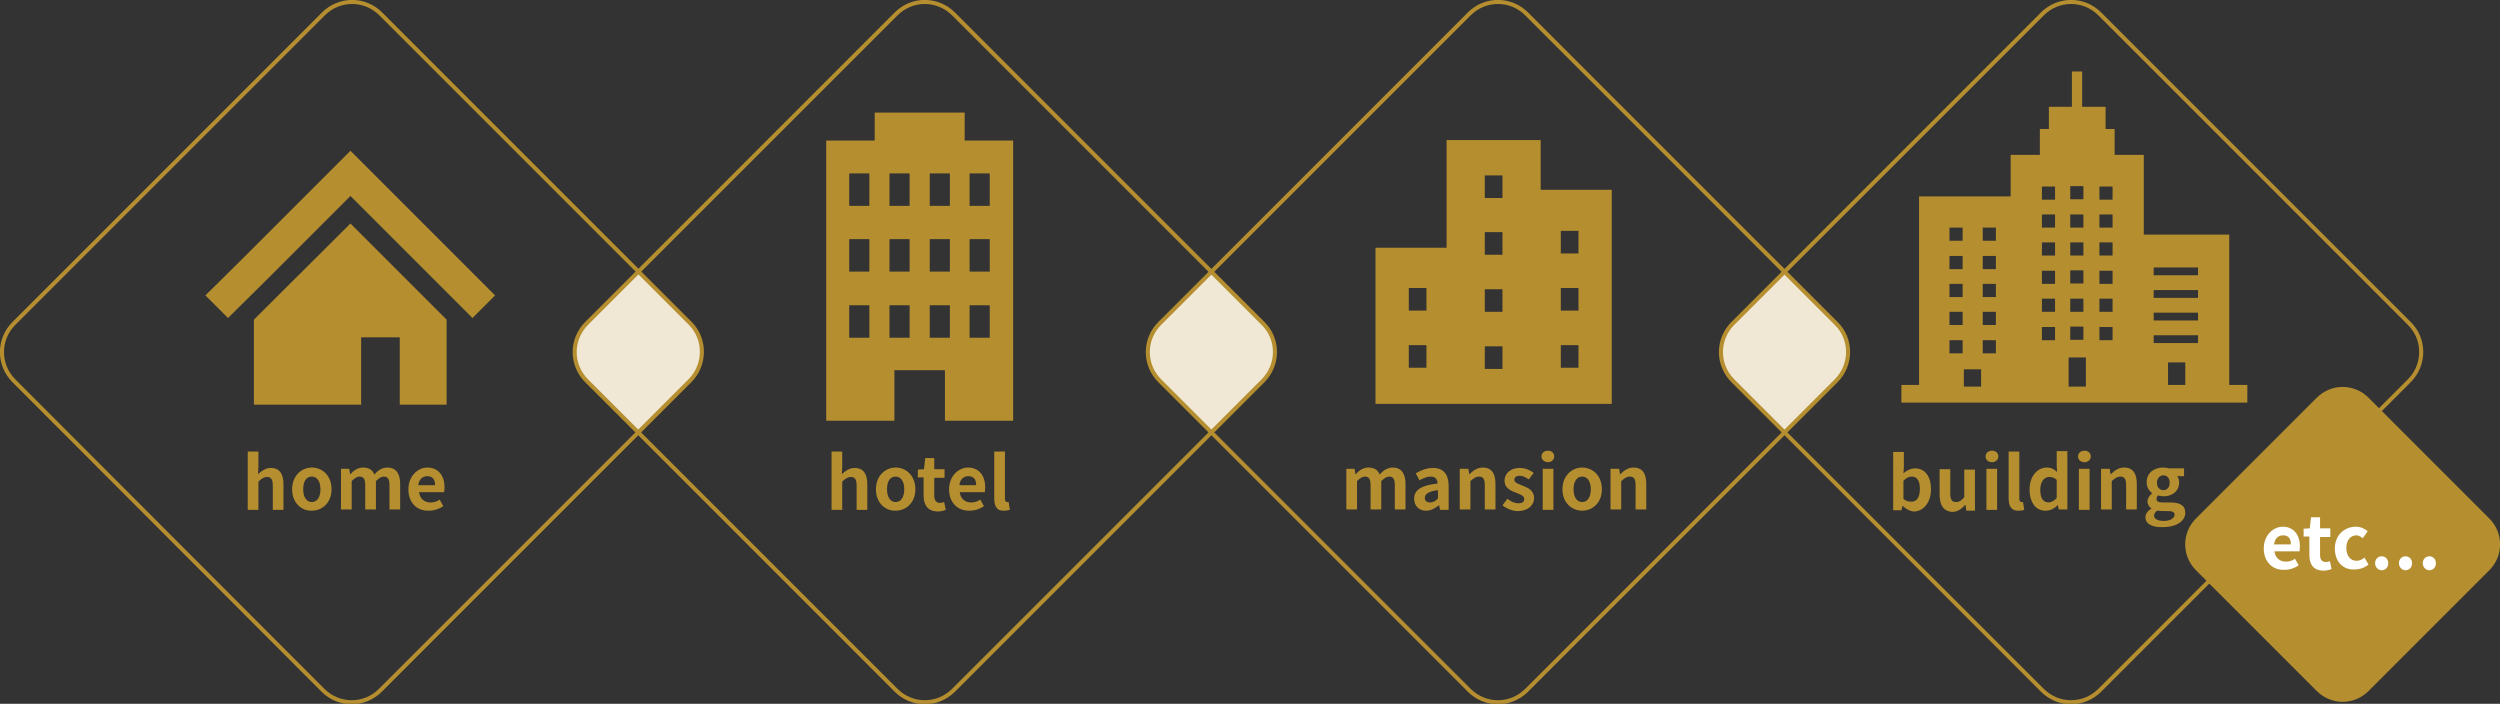 <?xml version="1.0" encoding="utf-8"?>
<!-- Generator: Adobe Illustrator 25.2.3, SVG Export Plug-In . SVG Version: 6.00 Build 0)  -->
<svg version="1.1" id="レイヤー_1" xmlns="http://www.w3.org/2000/svg" xmlns:xlink="http://www.w3.org/1999/xlink" x="0px"
	 y="0px" viewBox="0 0 608.5 171.3" style="enable-background:new 0 0 608.5 171.3;" xml:space="preserve">
<rect x="0" y="0" width="608.5" height="171.3" fill="#333333" stroke="none"/>
<style type="text/css">
	.st0{fill:#F0E8D5;}
	.st1{fill:none;stroke:#B58E2F;stroke-width:0.99;stroke-miterlimit:10;}
	.st2{enable-background:new    ;}
	.st3{fill:#B58E2F;}
	.st4{fill:#FFFFFF;}
	.st5{display:none;}
	.st6{display:inline;fill:#B1B1B2;}
	.st7{display:inline;fill:#FFFFFF;}
</style>
<g id="ベース">
</g>
<g id="本体">
	<g>
		<path class="st0" d="M421.9,92.7l12.5,12.5l12.5-12.5c3.9-3.9,3.9-10.1,0-14l-12.5-12.5l-12.5,12.5C418,82.5,418,88.8,421.9,92.7z
			"/>
		<path class="st0" d="M142.9,92.7l12.5,12.5l12.5-12.5c3.9-3.9,3.9-10.1,0-14l-12.5-12.5l-12.5,12.5C139,82.5,139,88.8,142.9,92.7z
			"/>
		<path class="st0" d="M282.4,92.7l12.5,12.5l12.5-12.5c3.9-3.9,3.9-10.1,0-14l-12.5-12.5l-12.5,12.5
			C278.5,82.5,278.5,88.8,282.4,92.7z"/>
		<path class="st1" d="M167.9,92.7L92.6,168c-3.9,3.9-10.1,3.9-14,0L3.4,92.7c-3.9-3.9-3.9-10.1,0-14L78.7,3.4
			c3.9-3.9,10.1-3.9,14,0L168,78.7C171.8,82.5,171.8,88.8,167.9,92.7z"/>
		<path class="st1" d="M307.4,92.7L232.1,168c-3.9,3.9-10.1,3.9-14,0l-75.3-75.3c-3.9-3.9-3.9-10.1,0-14l75.3-75.3
			c3.9-3.9,10.1-3.9,14,0l75.3,75.3C311.3,82.5,311.3,88.8,307.4,92.7z"/>
		<path class="st1" d="M446.9,92.7L371.6,168c-3.9,3.9-10.1,3.9-14,0l-75.3-75.3c-3.9-3.9-3.9-10.1,0-14l75.3-75.3
			c3.9-3.9,10.1-3.9,14,0l75.3,75.3C450.8,82.5,450.8,88.8,446.9,92.7z"/>
		<g class="st2">
			<path class="st3" d="M60.3,109.9h2.6v3.6l-0.1,1.9c0.8-0.7,1.8-1.5,3.1-1.5c2.2,0,3.1,1.5,3.1,4v6.2h-2.6v-5.9
				c0-1.5-0.4-2.1-1.4-2.1c-0.8,0-1.3,0.4-2.1,1.1v6.9h-2.6V109.9z"/>
			<path class="st3" d="M71.1,119.1c0-3.3,2.3-5.3,4.8-5.3c2.5,0,4.8,1.9,4.8,5.3c0,3.3-2.3,5.2-4.8,5.2
				C73.4,124.4,71.1,122.4,71.1,119.1z M78,119.1c0-1.9-0.8-3.1-2.1-3.1c-1.4,0-2.1,1.2-2.1,3.1c0,1.9,0.8,3.1,2.1,3.1
				C77.2,122.2,78,121,78,119.1z"/>
			<path class="st3" d="M82.8,114.1H85l0.2,1.3h0.1c0.8-0.9,1.8-1.6,3.1-1.6c1.4,0,2.3,0.6,2.7,1.7c0.9-1,1.9-1.7,3.2-1.7
				c2.1,0,3.1,1.5,3.1,4v6.2h-2.6v-5.9c0-1.5-0.4-2.1-1.4-2.1c-0.6,0-1.2,0.4-1.9,1.1v6.9h-2.6v-5.9c0-1.5-0.4-2.1-1.4-2.1
				c-0.6,0-1.2,0.4-1.9,1.1v6.9h-2.6V114.1z"/>
			<path class="st3" d="M99.4,119.1c0-3.2,2.3-5.3,4.6-5.3c2.7,0,4.2,2,4.2,4.8c0,0.5-0.1,1-0.1,1.2h-6.1c0.2,1.6,1.3,2.5,2.8,2.5
				c0.8,0,1.5-0.2,2.2-0.7l0.9,1.6c-1,0.7-2.2,1.1-3.5,1.1C101.5,124.4,99.4,122.4,99.4,119.1z M105.9,118.1c0-1.4-0.6-2.2-1.9-2.2
				c-1.1,0-2,0.7-2.2,2.2H105.9z"/>
		</g>
		<g class="st2">
			<path class="st3" d="M202.4,109.9h2.6v3.6l-0.1,1.9c0.8-0.7,1.8-1.5,3.1-1.5c2.2,0,3.1,1.5,3.1,4v6.2h-2.6v-5.9
				c0-1.5-0.4-2.1-1.4-2.1c-0.8,0-1.3,0.4-2.1,1.1v6.9h-2.6V109.9z"/>
			<path class="st3" d="M213.2,119.1c0-3.3,2.3-5.3,4.8-5.3c2.5,0,4.8,1.9,4.8,5.3c0,3.3-2.3,5.2-4.8,5.2
				C215.5,124.4,213.2,122.4,213.2,119.1z M220.1,119.1c0-1.9-0.8-3.1-2.1-3.1c-1.4,0-2.1,1.2-2.1,3.1c0,1.9,0.8,3.1,2.1,3.1
				C219.3,122.2,220.1,121,220.1,119.1z"/>
			<path class="st3" d="M224.8,120.6v-4.4h-1.4v-1.9l1.5-0.1l0.3-2.7h2.2v2.7h2.5v2.1h-2.5v4.4c0,1.1,0.5,1.7,1.4,1.7
				c0.3,0,0.7-0.1,1-0.2l0.4,1.9c-0.5,0.2-1.2,0.4-2.1,0.4C225.8,124.4,224.8,122.9,224.8,120.6z"/>
			<path class="st3" d="M231,119.1c0-3.2,2.3-5.3,4.6-5.3c2.7,0,4.2,2,4.2,4.8c0,0.5-0.1,1-0.1,1.2h-6.1c0.2,1.6,1.3,2.5,2.8,2.5
				c0.8,0,1.5-0.2,2.2-0.7l0.9,1.6c-1,0.7-2.2,1.1-3.5,1.1C233.2,124.4,231,122.4,231,119.1z M237.6,118.1c0-1.4-0.6-2.2-1.9-2.2
				c-1.1,0-2,0.7-2.2,2.2H237.6z"/>
			<path class="st3" d="M242,121.3v-11.4h2.6v11.5c0,0.6,0.3,0.8,0.5,0.8c0.1,0,0.2,0,0.4,0l0.3,1.9c-0.3,0.1-0.7,0.2-1.4,0.2
				C242.6,124.4,242,123.2,242,121.3z"/>
		</g>
		<g class="st2">
			<path class="st3" d="M327.6,114.1h2.1l0.2,1.3h0.1c0.8-0.9,1.8-1.6,3.1-1.6c1.4,0,2.3,0.6,2.7,1.7c0.9-1,1.9-1.7,3.2-1.7
				c2.1,0,3.1,1.5,3.1,4v6.2h-2.6v-5.9c0-1.5-0.4-2.1-1.4-2.1c-0.6,0-1.2,0.4-1.9,1.1v6.9h-2.6v-5.9c0-1.5-0.4-2.1-1.4-2.1
				c-0.6,0-1.2,0.4-1.9,1.1v6.9h-2.6V114.1z"/>
			<path class="st3" d="M344.2,121.4c0-2.1,1.7-3.3,5.7-3.7c0-1-0.5-1.7-1.7-1.7c-0.9,0-1.8,0.4-2.7,0.9l-0.9-1.7
				c1.2-0.7,2.6-1.3,4.2-1.3c2.5,0,3.8,1.5,3.8,4.4v5.8h-2.1l-0.2-1.1h-0.1c-0.9,0.7-1.9,1.3-3,1.3
				C345.4,124.4,344.2,123.1,344.2,121.4z M350,121.3v-2c-2.4,0.3-3.2,1-3.2,1.9c0,0.8,0.6,1.1,1.3,1.1
				C348.8,122.3,349.4,122,350,121.3z"/>
			<path class="st3" d="M355.3,114.1h2.1l0.2,1.3h0.1c0.9-0.9,1.9-1.6,3.2-1.6c2.2,0,3.1,1.5,3.1,4v6.2h-2.6v-5.9
				c0-1.5-0.4-2.1-1.4-2.1c-0.8,0-1.3,0.4-2.1,1.1v6.9h-2.6V114.1z"/>
			<path class="st3" d="M365.7,123l1.2-1.6c0.9,0.7,1.7,1.1,2.7,1.1c1,0,1.4-0.4,1.4-1.1c0-0.7-1-1.1-2.1-1.5
				c-1.3-0.5-2.7-1.2-2.7-2.9c0-1.8,1.5-3.1,3.7-3.1c1.5,0,2.6,0.6,3.4,1.2l-1.2,1.6c-0.7-0.5-1.4-0.9-2.2-0.9c-0.9,0-1.3,0.4-1.3,1
				c0,0.7,1,1,2,1.4c1.3,0.5,2.8,1.2,2.8,3c0,1.7-1.4,3.2-4,3.2C368.2,124.4,366.7,123.8,365.7,123z"/>
			<path class="st3" d="M375.2,111.1c0-0.9,0.7-1.4,1.6-1.4c0.9,0,1.5,0.6,1.5,1.4c0,0.8-0.7,1.4-1.5,1.4
				C375.9,112.5,375.2,111.9,375.2,111.1z M375.5,114.1h2.6v10h-2.6V114.1z"/>
			<path class="st3" d="M380.3,119.1c0-3.3,2.3-5.3,4.8-5.3s4.8,1.9,4.8,5.3c0,3.3-2.3,5.2-4.8,5.2S380.3,122.4,380.3,119.1z
				 M387.2,119.1c0-1.9-0.8-3.1-2.1-3.1s-2.1,1.2-2.1,3.1c0,1.9,0.8,3.1,2.1,3.1S387.2,121,387.2,119.1z"/>
			<path class="st3" d="M392,114.1h2.1l0.2,1.3h0.1c0.9-0.9,1.9-1.6,3.2-1.6c2.2,0,3.1,1.5,3.1,4v6.2h-2.6v-5.9
				c0-1.5-0.4-2.1-1.4-2.1c-0.8,0-1.3,0.4-2.1,1.1v6.9H392V114.1z"/>
		</g>
		<path class="st1" d="M586.4,92.7L511.1,168c-3.9,3.9-10.1,3.9-14,0l-75.3-75.3c-3.9-3.9-3.9-10.1,0-14l75.3-75.3
			c3.9-3.9,10.1-3.9,14,0l75.3,75.3C590.3,82.5,590.3,88.8,586.4,92.7z"/>
		<g>
			<path class="st3" d="M605.9,138.8l-29.4,29.4c-3.5,3.5-9.1,3.5-12.6,0l-29.4-29.4c-3.5-3.5-3.5-9.1,0-12.6l29.4-29.4
				c3.5-3.5,9.1-3.5,12.6,0l29.4,29.4C609.4,129.7,609.4,135.3,605.9,138.8z"/>
			<g class="st2">
				<path class="st4" d="M551,133.5c0-3.2,2.3-5.3,4.6-5.3c2.7,0,4.2,2,4.2,4.8c0,0.5-0.1,1-0.1,1.2h-6.1c0.2,1.6,1.3,2.5,2.8,2.5
					c0.8,0,1.5-0.2,2.2-0.7l0.9,1.6c-1,0.7-2.2,1.1-3.5,1.1C553.2,138.8,551,136.8,551,133.5z M557.6,132.5c0-1.4-0.6-2.2-1.9-2.2
					c-1.1,0-2,0.7-2.2,2.2H557.6z"/>
				<path class="st4" d="M562.1,135v-4.4h-1.4v-1.9l1.5-0.1l0.3-2.7h2.2v2.7h2.5v2.1h-2.5v4.4c0,1.1,0.5,1.7,1.4,1.7
					c0.3,0,0.7-0.1,1-0.2l0.4,1.9c-0.5,0.2-1.2,0.4-2.1,0.4C563,138.8,562.1,137.3,562.1,135z"/>
				<path class="st4" d="M568.3,133.5c0-3.3,2.4-5.3,5.1-5.3c1.2,0,2.2,0.5,2.9,1.1l-1.2,1.7c-0.5-0.4-1-0.7-1.5-0.7
					c-1.5,0-2.5,1.2-2.5,3.1c0,1.9,1,3.1,2.5,3.1c0.7,0,1.4-0.3,1.9-0.8l1,1.7c-0.9,0.8-2.2,1.2-3.3,1.2
					C570.4,138.8,568.3,136.8,568.3,133.5z"/>
				<path class="st4" d="M578.1,137.1c0-1,0.7-1.7,1.6-1.7c0.9,0,1.6,0.7,1.6,1.7c0,1-0.7,1.7-1.6,1.7
					C578.8,138.8,578.1,138,578.1,137.1z"/>
				<path class="st4" d="M583.9,137.1c0-1,0.7-1.7,1.6-1.7c0.9,0,1.6,0.7,1.6,1.7c0,1-0.7,1.7-1.6,1.7
					C584.6,138.8,583.9,138,583.9,137.1z"/>
				<path class="st4" d="M589.7,137.1c0-1,0.7-1.7,1.6-1.7c0.9,0,1.6,0.7,1.6,1.7c0,1-0.7,1.7-1.6,1.7
					C590.4,138.8,589.7,138,589.7,137.1z"/>
			</g>
		</g>
		<g class="st2">
			<path class="st3" d="M463.1,123.1L463.1,123.1l-0.3,1.1h-2v-14.2h2.6v3.6l-0.1,1.6c0.8-0.7,1.8-1.2,2.8-1.2c2.5,0,3.9,2,3.9,5.1
				c0,3.4-2,5.4-4.2,5.4C464.8,124.4,463.9,123.9,463.1,123.1z M467.3,119c0-1.9-0.6-3-2-3c-0.7,0-1.3,0.3-2,1v4.4
				c0.6,0.6,1.3,0.7,1.8,0.7C466.4,122.2,467.3,121.2,467.3,119z"/>
			<path class="st3" d="M472.1,120.4v-6.2h2.6v5.9c0,1.5,0.4,2.1,1.4,2.1c0.8,0,1.4-0.4,2-1.2v-6.7h2.6v10h-2.1l-0.2-1.4h-0.1
				c-0.9,1-1.8,1.7-3.2,1.7C473,124.4,472.1,122.9,472.1,120.4z"/>
			<path class="st3" d="M483.3,111.1c0-0.9,0.7-1.4,1.6-1.4c0.9,0,1.5,0.6,1.5,1.4c0,0.8-0.7,1.4-1.5,1.4
				C483.9,112.5,483.3,111.9,483.3,111.1z M483.5,114.1h2.6v10h-2.6V114.1z"/>
			<path class="st3" d="M488.9,121.3v-11.4h2.6v11.5c0,0.6,0.3,0.8,0.5,0.8c0.1,0,0.2,0,0.4,0l0.3,1.9c-0.3,0.1-0.7,0.2-1.4,0.2
				C489.6,124.4,488.9,123.2,488.9,121.3z"/>
			<path class="st3" d="M494,119.1c0-3.3,2-5.3,4.2-5.3c1.1,0,1.8,0.4,2.5,1.1l-0.1-1.6v-3.5h2.6v14.2h-2.1l-0.2-1h-0.1
				c-0.7,0.7-1.7,1.3-2.8,1.3C495.6,124.4,494,122.4,494,119.1z M500.6,121.2v-4.4c-0.6-0.6-1.2-0.7-1.9-0.7c-1.1,0-2.1,1.1-2.1,3.1
				c0,2.1,0.7,3.1,2.1,3.1C499.4,122.2,500,121.9,500.6,121.2z"/>
			<path class="st3" d="M505.8,111.1c0-0.9,0.7-1.4,1.6-1.4c0.9,0,1.5,0.6,1.5,1.4c0,0.8-0.7,1.4-1.5,1.4
				C506.4,112.5,505.8,111.9,505.8,111.1z M506,114.1h2.6v10H506V114.1z"/>
			<path class="st3" d="M511.4,114.1h2.1l0.2,1.3h0.1c0.9-0.9,1.9-1.6,3.2-1.6c2.2,0,3.1,1.5,3.1,4v6.2h-2.6v-5.9
				c0-1.5-0.4-2.1-1.4-2.1c-0.8,0-1.3,0.4-2.1,1.1v6.9h-2.6V114.1z"/>
			<path class="st3" d="M522.2,125.9c0-0.8,0.5-1.5,1.4-2.1v-0.1c-0.5-0.3-0.9-0.9-0.9-1.7c0-0.7,0.5-1.4,1.1-1.9v-0.1
				c-0.7-0.5-1.3-1.4-1.3-2.6c0-2.4,1.9-3.6,4-3.6c0.6,0,1.1,0.1,1.5,0.2h3.6v1.9h-1.7c0.3,0.3,0.5,0.9,0.5,1.5
				c0,2.2-1.7,3.4-3.8,3.4c-0.4,0-0.9-0.1-1.3-0.2c-0.3,0.2-0.4,0.5-0.4,0.9c0,0.5,0.4,0.8,1.6,0.8h1.7c2.4,0,3.7,0.7,3.7,2.5
				c0,2-2.1,3.5-5.4,3.5C524,128.4,522.2,127.6,522.2,125.9z M529.3,125.3c0-0.7-0.6-0.9-1.7-0.9h-1.2c-0.6,0-1-0.1-1.4-0.1
				c-0.4,0.4-0.7,0.7-0.7,1.2c0,0.8,0.9,1.3,2.4,1.3C528.2,126.8,529.3,126.1,529.3,125.3z M528.1,117.5c0-1.2-0.7-1.8-1.5-1.8
				c-0.9,0-1.6,0.7-1.6,1.8c0,1.2,0.7,1.8,1.6,1.8C527.4,119.3,528.1,118.7,528.1,117.5z"/>
		</g>
		<g>
			<polygon class="st3" points="111,62.4 97.5,48.9 85.3,36.7 73.1,48.9 59.6,62.4 50,71.9 55.5,77.4 65.1,67.9 78.6,54.4 
				85.3,47.7 92,54.4 105.5,67.9 115,77.4 120.5,71.9 			"/>
			<polygon class="st3" points="61.8,77.8 61.8,98.5 87.9,98.5 87.9,82.1 97.3,82.1 97.3,98.5 108.7,98.5 108.7,77.8 85.3,54.4 			
				"/>
		</g>
		<g>
			<path class="st3" d="M375,46.2V34.1h-22.9v26.2h-17.3v38h17.3h4.2h14.5h4.2h17.3V46.2H375z M347.2,89.5h-4.3V84h4.3V89.5z
				 M347.2,75.6h-4.3v-5.5h4.3V75.6z M365.7,89.8h-4.3v-5.5h4.3V89.8z M365.7,75.9h-4.3v-5.5h4.3V75.9z M365.7,62h-4.3v-5.5h4.3V62z
				 M365.7,48.2h-4.3v-5.5h4.3V48.2z M384.2,89.5h-4.3V84h4.3V89.5z M384.2,75.6h-4.3v-5.5h4.3V75.6z M384.2,61.7h-4.3v-5.5h4.3
				V61.7z"/>
		</g>
		<g>
			<path class="st3" d="M234.8,34.2v-6.8h-21.9v6.8h-11.8v68.2h16.6V90.1H230v12.3h16.6V34.2H234.8z M211.6,82.2h-4.9v-7.9h4.9V82.2
				z M211.6,66.1h-4.9v-7.9h4.9V66.1z M211.6,50.1h-4.9v-7.9h4.9V50.1z M221.4,82.2h-4.9v-7.9h4.9V82.2L221.4,82.2z M221.4,66.1
				h-4.9v-7.9h4.9V66.1L221.4,66.1z M221.4,50.1h-4.9v-7.9h4.9V50.1L221.4,50.1z M231.2,82.2h-4.9v-7.9h4.9V82.2z M231.2,66.1h-4.9
				v-7.9h4.9V66.1z M231.2,50.1h-4.9v-7.9h4.9V50.1z M240.9,82.2H236v-7.9h4.9V82.2z M240.9,66.1H236v-7.9h4.9V66.1z M240.9,50.1
				H236v-7.9h4.9V50.1z"/>
		</g>
		<g>
			<path class="st3" d="M542.6,93.7V57.1h-20.8V37.7h-7.1v-6.3h-2.2V26h-5.7v-8.6h-2.5V26h-5.6v5.4h-2.2v6.3h-7.1v10.1h-22.3v45.9
				h-4.3V98h5.4h22.3h2.2h25.9h2.2h20.8h5.4v-4.3H542.6z M477.7,86h-3.2v-3.2h3.2V86z M477.7,79.1h-3.2v-3.2h3.2V79.1z M477.7,72.3
				h-3.2v-3.2h3.2V72.3z M477.7,65.5h-3.2v-3.2h3.2V65.5z M477.7,58.6h-3.2v-3.2h3.2V58.6z M482.2,94.1H478v-4.2h4.2V94.1z
				 M485.8,86h-3.2v-3.2h3.2V86z M485.8,79.1h-3.2v-3.2h3.2V79.1z M485.8,72.3h-3.2v-3.2h3.2V72.3z M485.8,65.5h-3.2v-3.2h3.2V65.5z
				 M485.8,58.6h-3.2v-3.2h3.2V58.6z M503.9,45.3h3.2v3.2h-3.2V45.3z M503.9,52.2h3.2v3.2h-3.2V52.2z M503.9,59h3.2v3.2h-3.2V59z
				 M503.9,65.8h3.2V69h-3.2V65.8z M503.9,72.7h3.2v3.2h-3.2V72.7z M503.9,79.5h3.2v3.2h-3.2V79.5z M500.2,82.8H497v-3.2h3.2V82.8z
				 M500.2,75.9H497v-3.2h3.2V75.9z M500.2,69.1H497v-3.2h3.2V69.1z M500.2,62.2H497V59h3.2V62.2z M500.2,55.4H497v-3.2h3.2V55.4z
				 M500.2,48.6H497v-3.2h3.2V48.6z M507.7,94.1h-4.2V87h4.2V94.1z M514.2,82.8H511v-3.2h3.2V82.8z M514.2,75.9H511v-3.2h3.2V75.9z
				 M514.2,69.1H511v-3.2h3.2V69.1z M514.2,62.2H511V59h3.2V62.2z M514.2,55.4H511v-3.2h3.2V55.4z M514.2,48.6H511v-3.2h3.2V48.6z
				 M531.9,93.7h-4.2v-5.5h4.2V93.7z M535,83.5h-10.8v-1.9H535V83.5z M535,78h-10.8v-1.9H535V78z M535,72.5h-10.8v-1.9H535V72.5z
				 M535,67h-10.8v-1.9H535V67z"/>
		</g>
	</g>
</g>
<g id="レイヤー_5">
</g>
<g id="石材ギャラリー">
</g>
<g id="スマホメニュー" class="st5">
	<rect x="-99.9" y="-1022" class="st6" width="1400" height="8649.2"/>
	<rect x="-99.9" y="-1022" class="st7" width="350" height="8648.5"/>
</g>
</svg>
